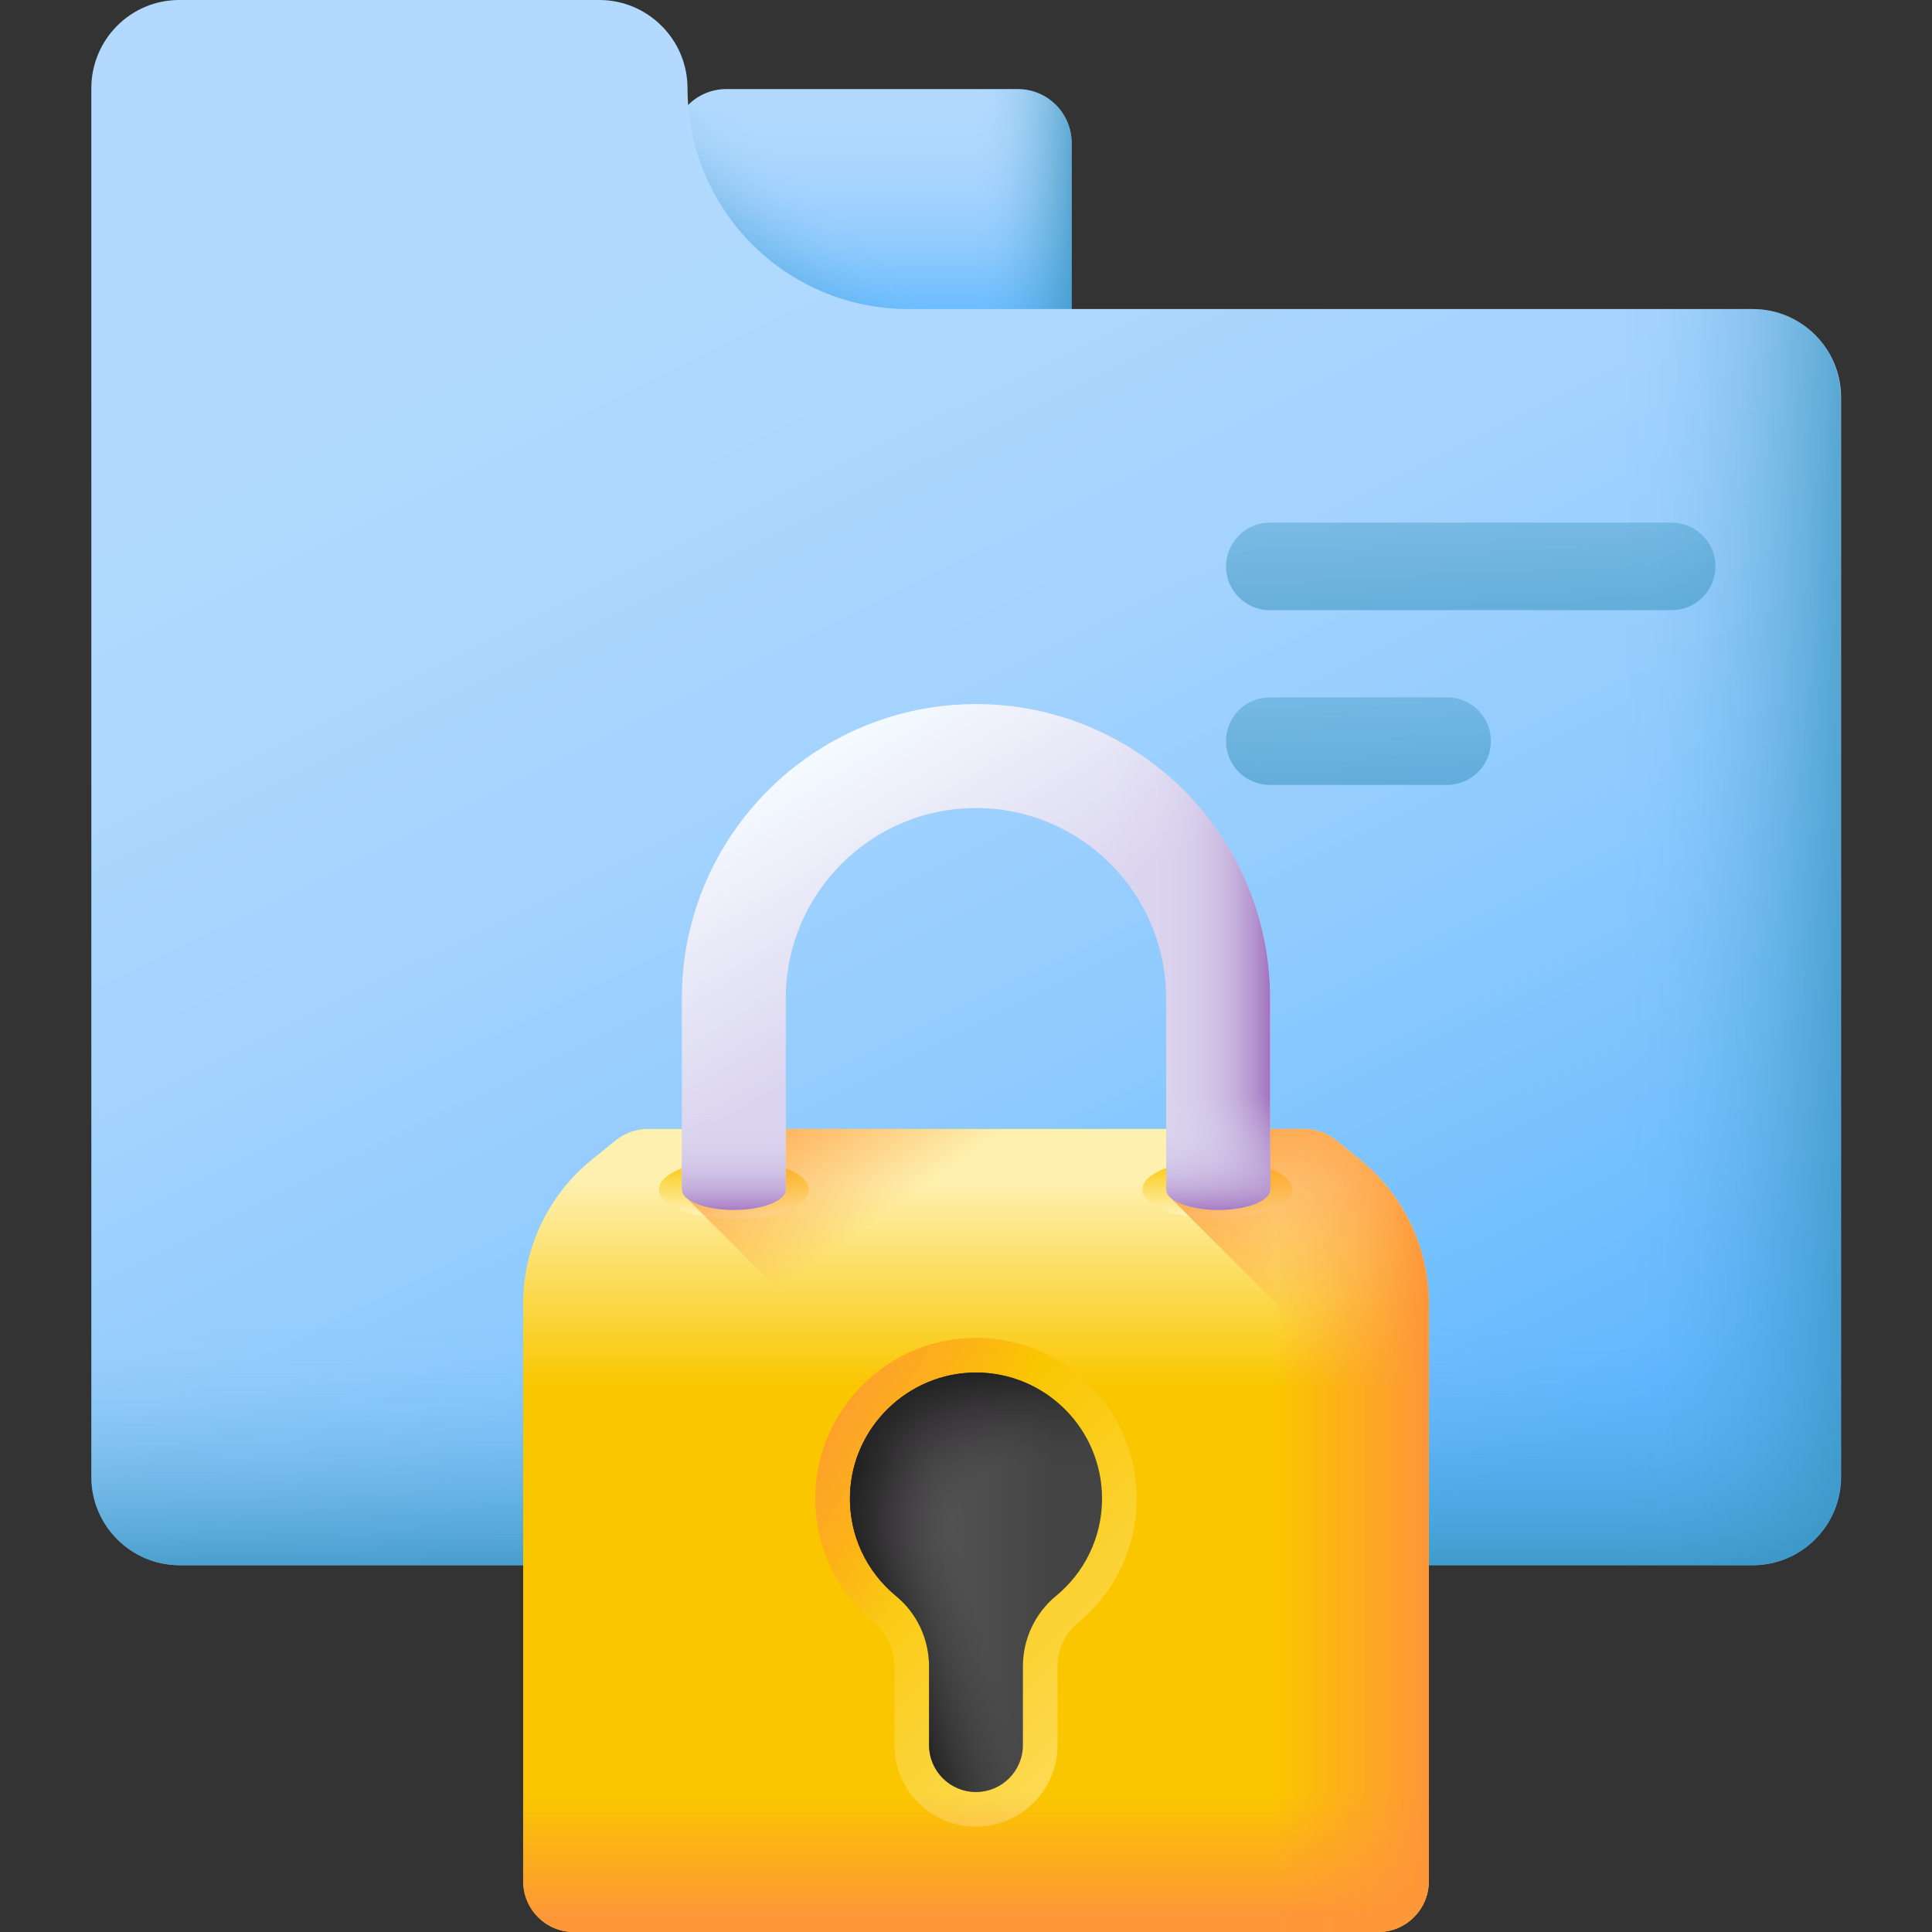 <svg width="70" height="70" viewBox="0 0 70 70" fill="none" xmlns="http://www.w3.org/2000/svg">
<rect x="0" y="0" width="70" height="70" fill="#333333" stroke="none"/>
<g clip-path="url(#clip0_7473_5230)">
<path d="M26.318 3.227H36.873C37.953 3.227 38.828 4.102 38.828 5.182V12.141H24.363V5.182C24.363 4.102 25.238 3.227 26.318 3.227Z" fill="url(#paint0_linear_7473_5230)"/>
<path d="M26.318 3.227H36.873C37.953 3.227 38.828 4.102 38.828 5.182V12.141H24.363V5.182C24.363 4.102 25.238 3.227 26.318 3.227Z" fill="url(#paint1_linear_7473_5230)"/>
<path d="M26.318 3.227H36.873C37.953 3.227 38.828 4.102 38.828 5.182V12.141H24.363V5.182C24.363 4.102 25.238 3.227 26.318 3.227Z" fill="url(#paint2_linear_7473_5230)"/>
<path d="M24.91 3.199C24.91 1.436 23.475 0 21.711 0H6.494C4.73 0 3.309 1.436 3.309 3.199V53.512C3.309 55.275 4.744 56.711 6.508 56.711H63.506C65.269 56.711 66.705 55.275 66.705 53.512V14.396C66.705 12.633 65.269 11.197 63.506 11.197H32.908C28.492 11.197 24.91 7.615 24.91 3.199Z" fill="url(#paint3_linear_7473_5230)"/>
<path d="M3.309 28.355V53.512C3.309 55.275 4.744 56.711 6.508 56.711H63.506C65.269 56.711 66.705 55.275 66.705 53.512V28.355H3.309Z" fill="url(#paint4_linear_7473_5230)"/>
<path d="M63.506 11.197H33.482V56.711H63.492C65.256 56.711 66.691 55.275 66.691 53.512V14.396C66.691 12.633 65.269 11.197 63.506 11.197Z" fill="url(#paint5_linear_7473_5230)"/>
<path d="M46.006 18.936H60.566C61.441 18.936 62.152 19.646 62.152 20.521C62.152 21.396 61.441 22.107 60.566 22.107H46.006C45.131 22.107 44.42 21.396 44.42 20.521C44.434 19.646 45.131 18.936 46.006 18.936Z" fill="url(#paint6_linear_7473_5230)"/>
<path d="M52.432 28.438H46.006C45.131 28.438 44.42 27.727 44.42 26.852C44.42 25.977 45.131 25.266 46.006 25.266H52.432C53.307 25.266 54.018 25.977 54.018 26.852C54.018 27.727 53.307 28.438 52.432 28.438Z" fill="url(#paint7_linear_7473_5230)"/>
<path d="M47.251 40.904H23.471C23.051 40.904 22.643 41.048 22.316 41.313L21.447 42.014C19.871 43.287 18.955 45.204 18.955 47.23V68.162C18.955 69.178 19.779 70.001 20.795 70.001H49.928C50.944 70.001 51.768 69.178 51.768 68.162V47.23C51.768 45.204 50.852 43.287 49.275 42.014L48.407 41.313C48.08 41.048 47.672 40.904 47.251 40.904Z" fill="url(#paint8_linear_7473_5230)"/>
<path d="M26.588 44.168C28.086 44.168 29.3 43.689 29.3 43.099C29.3 42.508 28.086 42.029 26.588 42.029C25.09 42.029 23.875 42.508 23.875 43.099C23.875 43.689 25.09 44.168 26.588 44.168Z" fill="url(#paint9_linear_7473_5230)"/>
<path d="M44.105 44.168C45.603 44.168 46.818 43.689 46.818 43.099C46.818 42.508 45.603 42.029 44.105 42.029C42.607 42.029 41.393 42.508 41.393 43.099C41.393 43.689 42.607 44.168 44.105 44.168Z" fill="url(#paint10_linear_7473_5230)"/>
<path d="M51.768 68.162V47.23C51.768 45.204 50.852 43.287 49.276 42.014L48.407 41.313C48.08 41.048 47.672 40.904 47.252 40.904H27.407L24.891 43.421L51.072 69.602C51.496 69.265 51.768 68.745 51.768 68.162Z" fill="url(#paint11_linear_7473_5230)"/>
<path d="M35.361 66.182C33.732 66.182 32.406 64.856 32.406 63.226V60.376C32.406 59.758 32.136 59.182 31.666 58.795C30.253 57.633 29.479 55.919 29.543 54.09C29.595 52.587 30.225 51.177 31.316 50.12C32.406 49.065 33.835 48.48 35.339 48.475H35.361C38.572 48.475 41.184 51.087 41.184 54.297C41.184 56.044 40.409 57.684 39.058 58.794C38.587 59.182 38.317 59.758 38.317 60.376V63.226C38.317 64.856 36.991 66.182 35.361 66.182Z" fill="url(#paint12_linear_7473_5230)"/>
<path d="M35.361 66.182C33.732 66.182 32.406 64.856 32.406 63.226V60.376C32.406 59.758 32.136 59.182 31.666 58.795C30.253 57.633 29.479 55.919 29.543 54.09C29.595 52.587 30.225 51.177 31.316 50.12C32.406 49.065 33.835 48.48 35.339 48.475H35.361C38.572 48.475 41.184 51.087 41.184 54.297C41.184 56.044 40.409 57.684 39.058 58.794C38.587 59.182 38.317 59.758 38.317 60.376V63.226C38.317 64.856 36.991 66.182 35.361 66.182Z" fill="url(#paint13_linear_7473_5230)"/>
<path d="M18.955 48.406V68.161C18.955 69.177 19.779 70.001 20.795 70.001H49.928C50.944 70.001 51.768 69.177 51.768 68.161V48.406H18.955Z" fill="url(#paint14_linear_7473_5230)"/>
<path d="M49.275 42.014L48.407 41.313C48.08 41.048 47.672 40.904 47.252 40.904H35.955V70.001H49.928C50.944 70.001 51.768 69.178 51.768 68.162V47.23C51.768 45.204 50.852 43.287 49.275 42.014Z" fill="url(#paint15_linear_7473_5230)"/>
<path d="M49.276 42.014L48.408 41.313C48.08 41.048 47.672 40.904 47.252 40.904H44.884L42.4 43.388L51.768 52.755V47.23C51.768 45.204 50.852 43.287 49.276 42.014Z" fill="url(#paint16_linear_7473_5230)"/>
<path d="M46.018 36.166V43.099C46.018 43.509 45.175 43.841 44.135 43.841C43.096 43.841 42.252 43.509 42.252 43.099V36.166C42.252 32.366 39.161 29.276 35.362 29.276C31.562 29.276 28.471 32.366 28.471 36.166V43.099C28.471 43.509 27.627 43.841 26.588 43.841C25.548 43.841 24.705 43.509 24.705 43.099V36.166C24.705 30.29 29.485 25.51 35.362 25.51C41.238 25.51 46.018 30.29 46.018 36.166Z" fill="url(#paint17_linear_7473_5230)"/>
<path d="M35.361 25.51C35.21 25.51 35.059 25.514 34.908 25.52V29.292C35.058 29.282 35.209 29.276 35.361 29.276C39.161 29.276 42.252 32.366 42.252 36.166V43.099C42.252 43.509 43.096 43.841 44.135 43.841C45.175 43.841 46.018 43.509 46.018 43.099V36.166C46.018 30.29 41.238 25.51 35.361 25.51Z" fill="url(#paint18_linear_7473_5230)"/>
<path d="M26.588 43.841C27.627 43.841 28.471 43.509 28.471 43.099V36.166C28.471 35.865 28.492 35.569 28.53 35.277H24.742C24.718 35.571 24.705 35.867 24.705 36.166V43.099C24.705 43.509 25.548 43.841 26.588 43.841Z" fill="url(#paint19_linear_7473_5230)"/>
<path d="M42.253 36.166V43.099C42.253 43.509 43.096 43.841 44.136 43.841C45.176 43.841 46.018 43.509 46.018 43.099V36.166C46.018 35.867 46.005 35.571 45.981 35.277H42.193C42.231 35.569 42.253 35.865 42.253 36.166Z" fill="url(#paint20_linear_7473_5230)"/>
<path d="M39.929 54.298C39.929 51.77 37.875 49.721 35.345 49.73C32.908 49.74 30.883 51.7 30.798 54.135C30.746 55.622 31.406 56.956 32.463 57.826C33.225 58.452 33.662 59.39 33.662 60.376V63.227C33.662 64.166 34.423 64.927 35.362 64.927C36.301 64.927 37.062 64.166 37.062 63.227V60.376C37.062 59.39 37.499 58.452 38.261 57.825C39.28 56.988 39.929 55.719 39.929 54.298Z" fill="url(#paint21_linear_7473_5230)"/>
<path d="M39.929 54.298C39.929 51.77 37.875 49.721 35.345 49.73C32.908 49.74 30.883 51.7 30.798 54.135C30.746 55.622 31.406 56.956 32.463 57.826C33.225 58.452 33.662 59.39 33.662 60.376V63.227C33.662 64.166 34.423 64.927 35.362 64.927C36.301 64.927 37.062 64.166 37.062 63.227V60.376C37.062 59.39 37.499 58.452 38.261 57.825C39.28 56.988 39.929 55.719 39.929 54.298Z" fill="url(#paint22_linear_7473_5230)"/>
<path d="M39.929 54.298C39.929 51.77 37.875 49.721 35.345 49.73C32.908 49.74 30.883 51.7 30.798 54.135C30.746 55.622 31.406 56.956 32.463 57.826C33.225 58.452 33.662 59.39 33.662 60.376V63.227C33.662 64.166 34.423 64.927 35.362 64.927C36.301 64.927 37.062 64.166 37.062 63.227V60.376C37.062 59.39 37.499 58.452 38.261 57.825C39.28 56.988 39.929 55.719 39.929 54.298Z" fill="url(#paint23_linear_7473_5230)"/>
<path d="M39.929 54.298C39.929 51.77 37.875 49.721 35.345 49.73C32.908 49.74 30.883 51.7 30.798 54.135C30.746 55.622 31.406 56.956 32.463 57.826C33.225 58.452 33.662 59.39 33.662 60.376V63.227C33.662 64.166 34.423 64.927 35.362 64.927C36.301 64.927 37.062 64.166 37.062 63.227V60.376C37.062 59.39 37.499 58.452 38.261 57.825C39.28 56.988 39.929 55.719 39.929 54.298Z" fill="url(#paint24_linear_7473_5230)"/>
</g>
<defs>
<linearGradient id="paint0_linear_7473_5230" x1="31.592" y1="3.503" x2="31.592" y2="11.88" gradientUnits="userSpaceOnUse">
<stop stop-color="#B3DAFE"/>
<stop offset="0.214" stop-color="#AED8FE"/>
<stop offset="0.437" stop-color="#A2D2FE"/>
<stop offset="0.663" stop-color="#8DCAFE"/>
<stop offset="0.89" stop-color="#70BEFE"/>
<stop offset="1" stop-color="#60B7FF"/>
</linearGradient>
<linearGradient id="paint1_linear_7473_5230" x1="35.34" y1="7.686" x2="39.624" y2="7.686" gradientUnits="userSpaceOnUse">
<stop stop-color="#3692BC" stop-opacity="0"/>
<stop offset="0.141" stop-color="#3692BC" stop-opacity="0.022"/>
<stop offset="0.287" stop-color="#3692BC" stop-opacity="0.088"/>
<stop offset="0.435" stop-color="#3692BC" stop-opacity="0.199"/>
<stop offset="0.586" stop-color="#3692BC" stop-opacity="0.354"/>
<stop offset="0.737" stop-color="#3692BC" stop-opacity="0.553"/>
<stop offset="0.887" stop-color="#3692BC" stop-opacity="0.793"/>
<stop offset="1" stop-color="#3692BC"/>
</linearGradient>
<linearGradient id="paint2_linear_7473_5230" x1="31.199" y1="8.654" x2="26.821" y2="13.031" gradientUnits="userSpaceOnUse">
<stop stop-color="#3692BC" stop-opacity="0"/>
<stop offset="0.141" stop-color="#3692BC" stop-opacity="0.022"/>
<stop offset="0.287" stop-color="#3692BC" stop-opacity="0.088"/>
<stop offset="0.435" stop-color="#3692BC" stop-opacity="0.199"/>
<stop offset="0.586" stop-color="#3692BC" stop-opacity="0.354"/>
<stop offset="0.737" stop-color="#3692BC" stop-opacity="0.553"/>
<stop offset="0.887" stop-color="#3692BC" stop-opacity="0.793"/>
<stop offset="1" stop-color="#3692BC"/>
</linearGradient>
<linearGradient id="paint3_linear_7473_5230" x1="20.503" y1="4.724" x2="46.665" y2="57.471" gradientUnits="userSpaceOnUse">
<stop stop-color="#B3DAFE"/>
<stop offset="0.214" stop-color="#AED8FE"/>
<stop offset="0.437" stop-color="#A2D2FE"/>
<stop offset="0.663" stop-color="#8DCAFE"/>
<stop offset="0.89" stop-color="#70BEFE"/>
<stop offset="1" stop-color="#60B7FF"/>
</linearGradient>
<linearGradient id="paint4_linear_7473_5230" x1="35" y1="47.992" x2="35" y2="58.154" gradientUnits="userSpaceOnUse">
<stop stop-color="#3692BC" stop-opacity="0"/>
<stop offset="0.141" stop-color="#3692BC" stop-opacity="0.022"/>
<stop offset="0.287" stop-color="#3692BC" stop-opacity="0.088"/>
<stop offset="0.435" stop-color="#3692BC" stop-opacity="0.199"/>
<stop offset="0.586" stop-color="#3692BC" stop-opacity="0.354"/>
<stop offset="0.737" stop-color="#3692BC" stop-opacity="0.553"/>
<stop offset="0.887" stop-color="#3692BC" stop-opacity="0.793"/>
<stop offset="1" stop-color="#3692BC"/>
</linearGradient>
<linearGradient id="paint5_linear_7473_5230" x1="58.855" y1="33.953" x2="68.581" y2="33.953" gradientUnits="userSpaceOnUse">
<stop stop-color="#3692BC" stop-opacity="0"/>
<stop offset="0.141" stop-color="#3692BC" stop-opacity="0.022"/>
<stop offset="0.287" stop-color="#3692BC" stop-opacity="0.088"/>
<stop offset="0.435" stop-color="#3692BC" stop-opacity="0.199"/>
<stop offset="0.586" stop-color="#3692BC" stop-opacity="0.354"/>
<stop offset="0.737" stop-color="#3692BC" stop-opacity="0.553"/>
<stop offset="0.887" stop-color="#3692BC" stop-opacity="0.793"/>
<stop offset="1" stop-color="#3692BC"/>
</linearGradient>
<linearGradient id="paint6_linear_7473_5230" x1="53.291" y1="3.591" x2="53.291" y2="29.147" gradientUnits="userSpaceOnUse">
<stop stop-color="#3692BC" stop-opacity="0"/>
<stop offset="0.141" stop-color="#3692BC" stop-opacity="0.022"/>
<stop offset="0.287" stop-color="#3692BC" stop-opacity="0.088"/>
<stop offset="0.435" stop-color="#3692BC" stop-opacity="0.199"/>
<stop offset="0.586" stop-color="#3692BC" stop-opacity="0.354"/>
<stop offset="0.737" stop-color="#3692BC" stop-opacity="0.553"/>
<stop offset="0.887" stop-color="#3692BC" stop-opacity="0.793"/>
<stop offset="1" stop-color="#3692BC"/>
</linearGradient>
<linearGradient id="paint7_linear_7473_5230" x1="49.222" y1="9.918" x2="49.222" y2="35.474" gradientUnits="userSpaceOnUse">
<stop stop-color="#3692BC" stop-opacity="0"/>
<stop offset="0.141" stop-color="#3692BC" stop-opacity="0.022"/>
<stop offset="0.287" stop-color="#3692BC" stop-opacity="0.088"/>
<stop offset="0.435" stop-color="#3692BC" stop-opacity="0.199"/>
<stop offset="0.586" stop-color="#3692BC" stop-opacity="0.354"/>
<stop offset="0.737" stop-color="#3692BC" stop-opacity="0.553"/>
<stop offset="0.887" stop-color="#3692BC" stop-opacity="0.793"/>
<stop offset="1" stop-color="#3692BC"/>
</linearGradient>
<linearGradient id="paint8_linear_7473_5230" x1="35.361" y1="42.847" x2="35.361" y2="50.259" gradientUnits="userSpaceOnUse">
<stop stop-color="#FEF0AE"/>
<stop offset="1" stop-color="#FAC600"/>
</linearGradient>
<linearGradient id="paint9_linear_7473_5230" x1="26.588" y1="43.947" x2="26.588" y2="41.937" gradientUnits="userSpaceOnUse">
<stop stop-color="#FEF0AE"/>
<stop offset="1" stop-color="#FAC600"/>
</linearGradient>
<linearGradient id="paint10_linear_7473_5230" x1="44.105" y1="43.947" x2="44.105" y2="41.937" gradientUnits="userSpaceOnUse">
<stop stop-color="#FEF0AE"/>
<stop offset="1" stop-color="#FAC600"/>
</linearGradient>
<linearGradient id="paint11_linear_7473_5230" x1="36.113" y1="41.13" x2="32.057" y2="35.403" gradientUnits="userSpaceOnUse">
<stop stop-color="#FE9738" stop-opacity="0"/>
<stop offset="1" stop-color="#FE9738"/>
</linearGradient>
<linearGradient id="paint12_linear_7473_5230" x1="49.82" y1="71.193" x2="32.63" y2="54.004" gradientUnits="userSpaceOnUse">
<stop stop-color="#FEF0AE"/>
<stop offset="1" stop-color="#FAC600"/>
</linearGradient>
<linearGradient id="paint13_linear_7473_5230" x1="33.733" y1="56.143" x2="27.947" y2="52.742" gradientUnits="userSpaceOnUse">
<stop stop-color="#FE9738" stop-opacity="0"/>
<stop offset="1" stop-color="#FE9738"/>
</linearGradient>
<linearGradient id="paint14_linear_7473_5230" x1="35.361" y1="65.046" x2="35.361" y2="69.461" gradientUnits="userSpaceOnUse">
<stop stop-color="#FE9738" stop-opacity="0"/>
<stop offset="1" stop-color="#FE9738"/>
</linearGradient>
<linearGradient id="paint15_linear_7473_5230" x1="46.214" y1="55.453" x2="51.643" y2="55.453" gradientUnits="userSpaceOnUse">
<stop stop-color="#FE9738" stop-opacity="0"/>
<stop offset="1" stop-color="#FE9738"/>
</linearGradient>
<linearGradient id="paint16_linear_7473_5230" x1="48.71" y1="46.84" x2="44.205" y2="39.86" gradientUnits="userSpaceOnUse">
<stop stop-color="#FE9738" stop-opacity="0"/>
<stop offset="1" stop-color="#FE9738"/>
</linearGradient>
<linearGradient id="paint17_linear_7473_5230" x1="28.941" y1="27.369" x2="34.071" y2="36.039" gradientUnits="userSpaceOnUse">
<stop stop-color="#F5FBFF"/>
<stop offset="1" stop-color="#DBD5EF"/>
</linearGradient>
<linearGradient id="paint18_linear_7473_5230" x1="40.238" y1="34.675" x2="46" y2="34.675" gradientUnits="userSpaceOnUse">
<stop stop-color="#DBD5EF" stop-opacity="0"/>
<stop offset="0.285" stop-color="#D9D2EE" stop-opacity="0.285"/>
<stop offset="0.474" stop-color="#D4C9E9" stop-opacity="0.474"/>
<stop offset="0.635" stop-color="#CBBAE2" stop-opacity="0.635"/>
<stop offset="0.779" stop-color="#BFA5D7" stop-opacity="0.78"/>
<stop offset="0.913" stop-color="#AF8ACA" stop-opacity="0.913"/>
<stop offset="1" stop-color="#A274BF"/>
</linearGradient>
<linearGradient id="paint19_linear_7473_5230" x1="26.618" y1="39.692" x2="26.618" y2="43.948" gradientUnits="userSpaceOnUse">
<stop stop-color="#DBD5EF" stop-opacity="0"/>
<stop offset="0.285" stop-color="#D9D2EE" stop-opacity="0.285"/>
<stop offset="0.474" stop-color="#D4C9E9" stop-opacity="0.474"/>
<stop offset="0.635" stop-color="#CBBAE2" stop-opacity="0.635"/>
<stop offset="0.779" stop-color="#BFA5D7" stop-opacity="0.78"/>
<stop offset="0.913" stop-color="#AF8ACA" stop-opacity="0.913"/>
<stop offset="1" stop-color="#A274BF"/>
</linearGradient>
<linearGradient id="paint20_linear_7473_5230" x1="44.106" y1="39.692" x2="44.106" y2="43.948" gradientUnits="userSpaceOnUse">
<stop stop-color="#DBD5EF" stop-opacity="0"/>
<stop offset="0.285" stop-color="#D9D2EE" stop-opacity="0.285"/>
<stop offset="0.474" stop-color="#D4C9E9" stop-opacity="0.474"/>
<stop offset="0.635" stop-color="#CBBAE2" stop-opacity="0.635"/>
<stop offset="0.779" stop-color="#BFA5D7" stop-opacity="0.78"/>
<stop offset="0.913" stop-color="#AF8ACA" stop-opacity="0.913"/>
<stop offset="1" stop-color="#A274BF"/>
</linearGradient>
<linearGradient id="paint21_linear_7473_5230" x1="32.463" y1="57.329" x2="38.044" y2="57.329" gradientUnits="userSpaceOnUse">
<stop stop-color="#5A5A5A"/>
<stop offset="1" stop-color="#444444"/>
</linearGradient>
<linearGradient id="paint22_linear_7473_5230" x1="35.157" y1="57.33" x2="31.697" y2="58.344" gradientUnits="userSpaceOnUse">
<stop stop-color="#433F43" stop-opacity="0"/>
<stop offset="1" stop-color="#1A1A1A"/>
</linearGradient>
<linearGradient id="paint23_linear_7473_5230" x1="33.981" y1="55.791" x2="30.462" y2="52.928" gradientUnits="userSpaceOnUse">
<stop stop-color="#433F43" stop-opacity="0"/>
<stop offset="1" stop-color="#1A1A1A"/>
</linearGradient>
<linearGradient id="paint24_linear_7473_5230" x1="35.362" y1="53.175" x2="35.362" y2="49.224" gradientUnits="userSpaceOnUse">
<stop stop-color="#433F43" stop-opacity="0"/>
<stop offset="1" stop-color="#1A1A1A"/>
</linearGradient>
<clipPath id="clip0_7473_5230">
<rect width="70" height="70" fill="white"/>
</clipPath>
</defs>
</svg>
